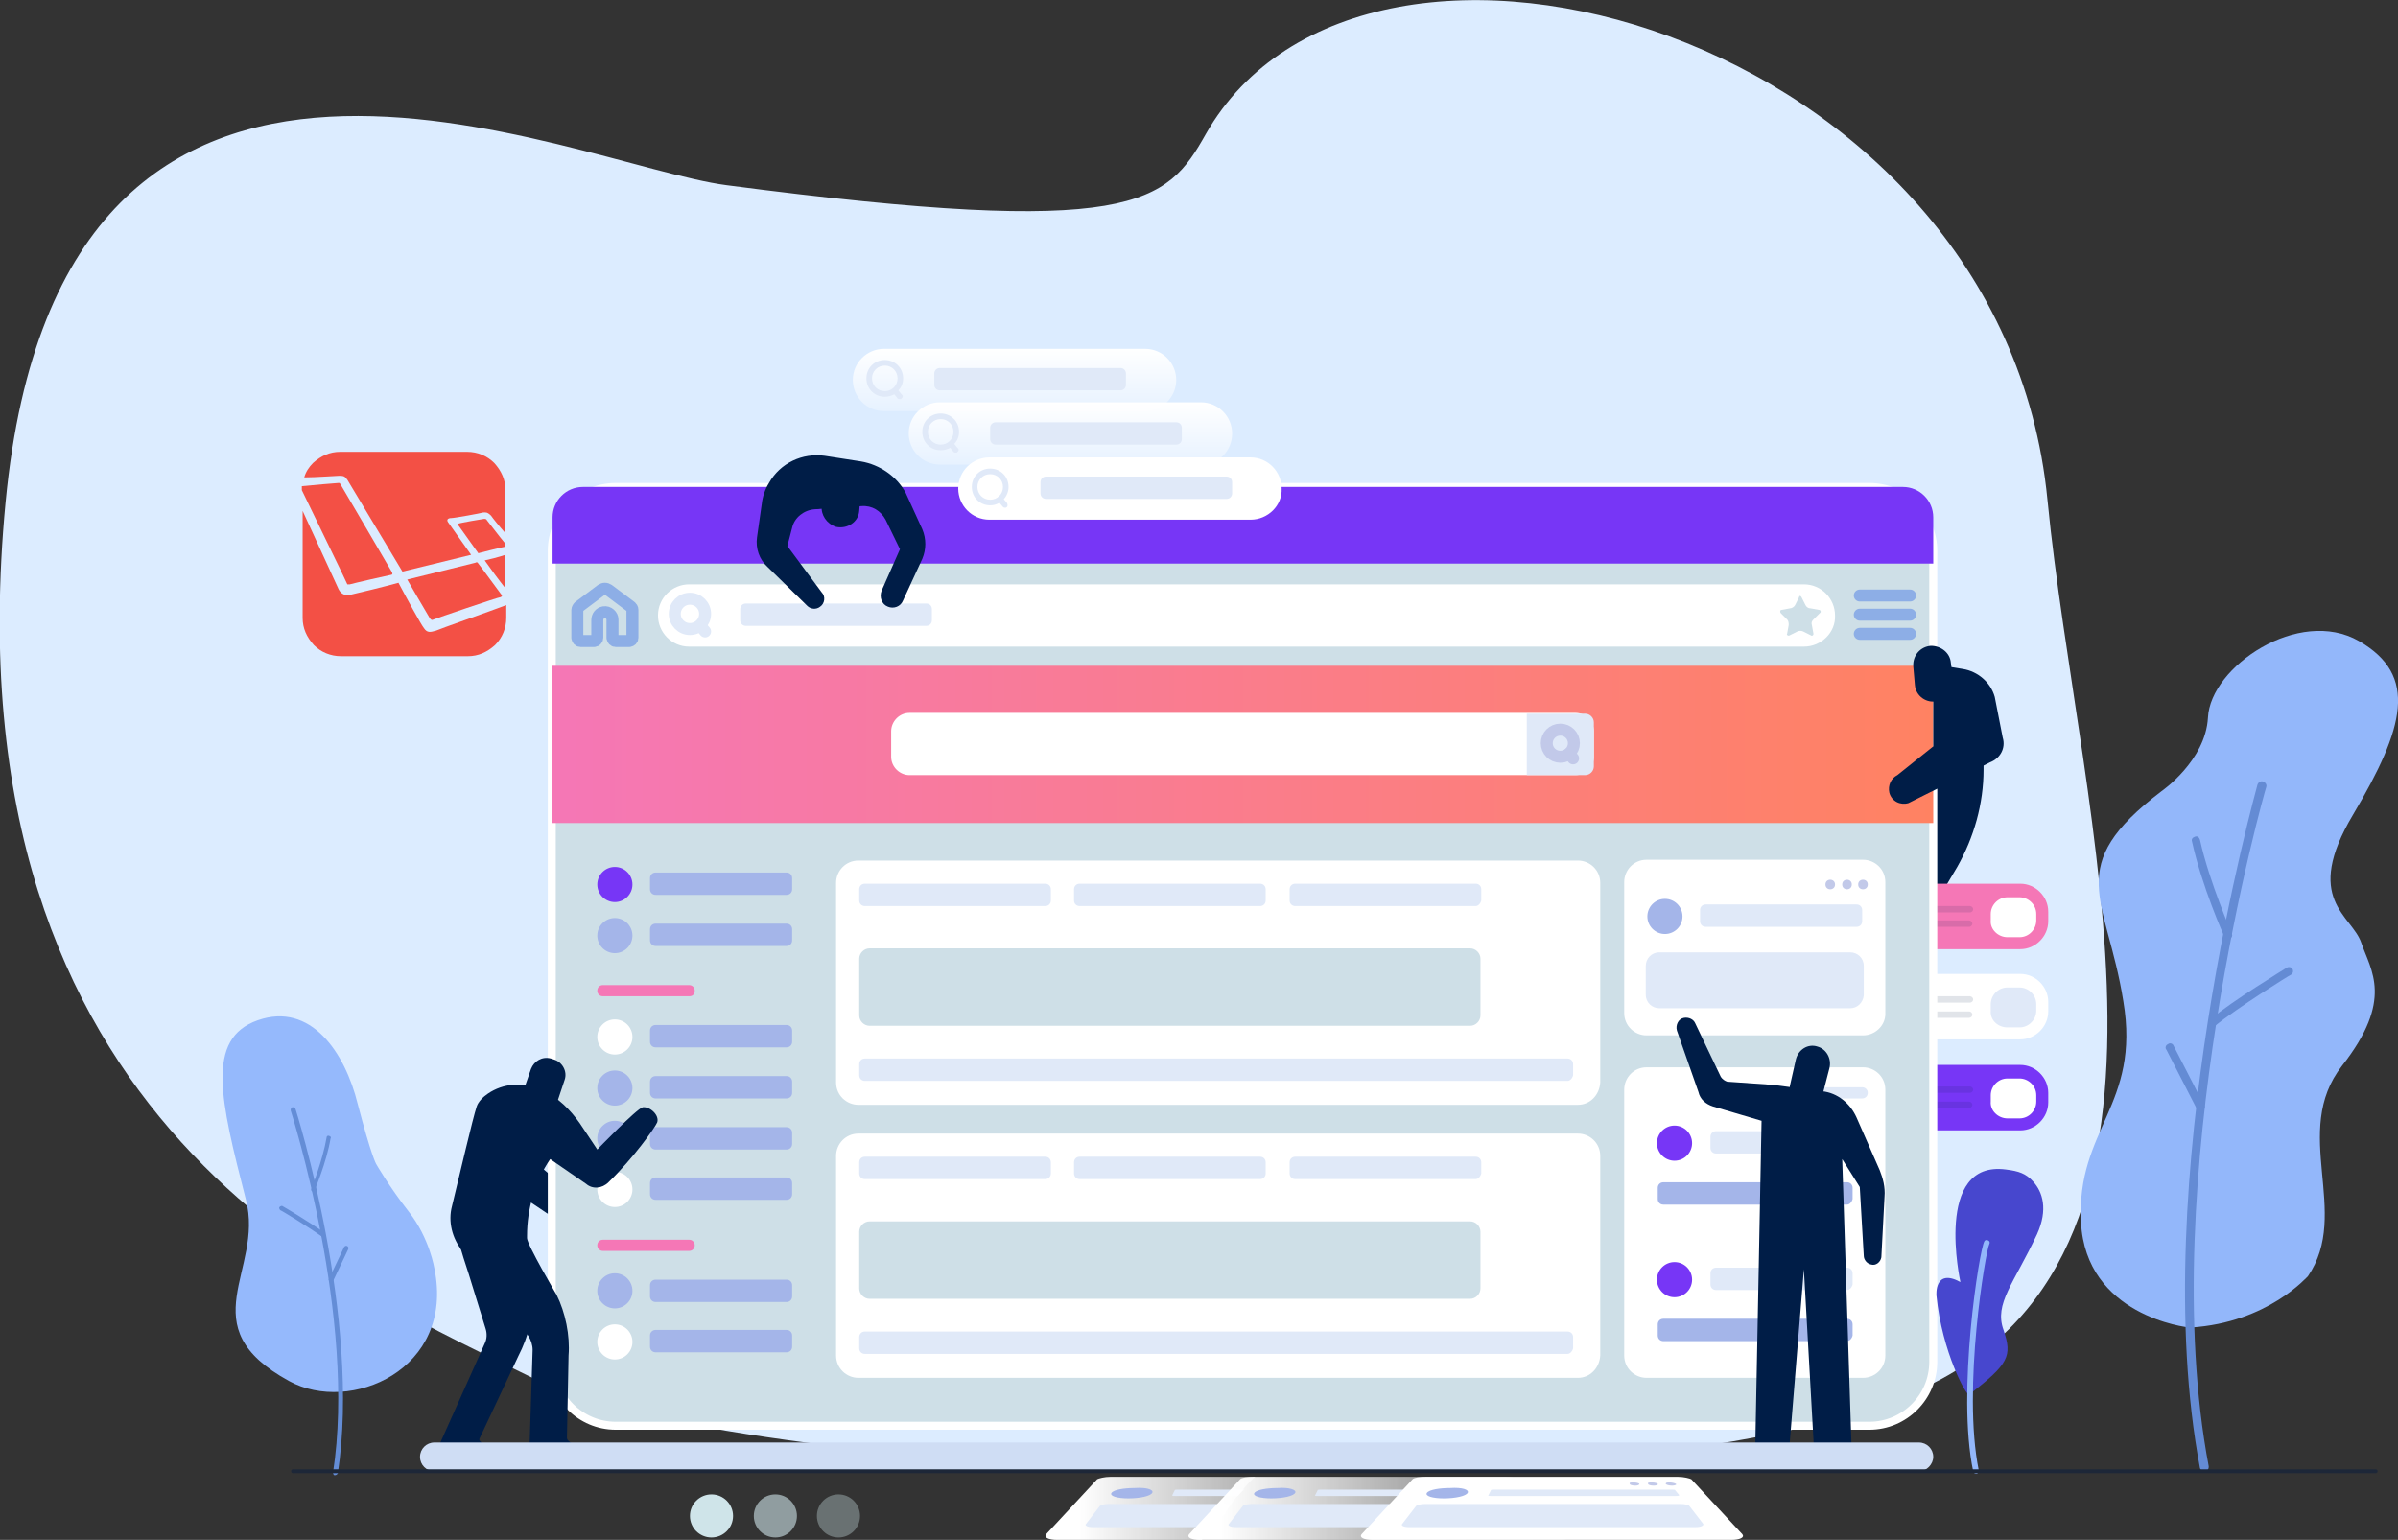 <?xml version="1.0" encoding="utf-8"?>
<!-- Generator: Adobe Illustrator 19.1.0, SVG Export Plug-In . SVG Version: 6.00 Build 0)  -->
<svg version="1.1" id="Layer_1" xmlns="http://www.w3.org/2000/svg" xmlns:xlink="http://www.w3.org/1999/xlink" x="0px" y="0px"
	 viewBox="0 0 300.3 192.9" style="enable-background:new 0 0 300.3 192.9;" xml:space="preserve">
<rect x="0" y="0" width="300.3" height="192.9" fill="#333333" stroke="none"/>
<style type="text/css">
	.st0{fill:#DCECFF;}
	.st1{fill:#001D47;}
	.st2{fill:#F577B6;}
	.st3{fill:#FFFFFF;}
	.st4{opacity:0.12;fill:#001D47;}
	.st5{fill:#E0E9F8;}
	.st6{fill:#7736F6;}
	.st7{fill:#CEDFE7;stroke:#FFFFFF;stroke-miterlimit:10;}
	.st8{fill:#C2C9E9;}
	.st9{fill:#A4B5E9;}
	.st10{fill:url(#SVGID_1_);}
	.st11{fill:none;stroke:#8DAEE6;stroke-width:1.5;stroke-linecap:round;stroke-linejoin:round;stroke-miterlimit:10;}
	.st12{fill:none;stroke:#E0E9F8;stroke-width:1.5;stroke-linecap:round;stroke-linejoin:round;stroke-miterlimit:10;}
	.st13{fill:none;stroke:#C2C9E9;stroke-width:1.5;stroke-linecap:round;stroke-linejoin:round;stroke-miterlimit:10;}
	.st14{fill:#CEDFE7;}
	.st15{fill:#CFDDF4;}
	.st16{fill:url(#SVGID_2_);}
	.st17{fill:url(#SVGID_3_);}
	.st18{fill:url(#SVGID_4_);}
	.st19{fill:url(#SVGID_5_);}
	.st20{fill:#CFE4E9;}
	.st21{opacity:0.6;fill:#CFE4E9;}
	.st22{opacity:0.35;fill:#CFE4E9;}
	.st23{fill:#F35045;}
	.st24{fill:#95B9FC;}
	.st25{fill:#648DD6;}
	.st26{fill:#93B7FA;}
	.st27{fill:#648BD4;}
	.st28{fill:#4747CE;}
	.st29{fill:none;stroke:#1D2738;stroke-width:0.492;stroke-linecap:round;stroke-linejoin:round;stroke-miterlimit:10;}
</style>
<g>
	<g>
		<path class="st0" d="M67.5,173C44.6,161.6-6.8,141.3,0.7,62.9c7-73.3,71-42.2,90.3-39.7c51.1,6.7,55.1,2.3,60-6.4
			C171-18.4,250.7,4.1,256.4,62.6c3.9,40.2,21.7,95.2-16.7,111.8S90.4,184.5,67.5,173z"/>
	</g>
	<g>
		<g>
			<path class="st1" d="M248.4,94.8v1.6c0,4.3-1.2,8.5-3.3,12.2l-4.1,6.9l-0.8-17.6L248.4,94.8z"/>
			<g>
				<g>
					<path class="st2" d="M236.2,118.9H253c1.9,0,3.5-1.6,3.5-3.5v-1.2c0-1.9-1.6-3.5-3.5-3.5h-16.8c-1.9,0-3.5,1.6-3.5,3.5v1.2
						C232.7,117.3,234.3,118.9,236.2,118.9z"/>
					<path class="st3" d="M251.4,117.4h1.5c1.2,0,2.1-1,2.1-2.1v-0.8c0-1.2-1-2.1-2.1-2.1h-1.5c-1.2,0-2.1,1-2.1,2.1v0.8
						C249.2,116.4,250.2,117.4,251.4,117.4z"/>
					<g>
						<path class="st4" d="M236.1,113.5h10.6c0.2,0,0.4,0.2,0.4,0.4s-0.2,0.4-0.4,0.4h-10.6c-0.2,0-0.4-0.2-0.4-0.4
							S235.8,113.5,236.1,113.5z"/>
						<path class="st4" d="M241.5,115.3h5.1c0.2,0,0.4,0.2,0.4,0.4c0,0.2-0.2,0.4-0.4,0.4h-5.1c-0.2,0-0.4-0.2-0.4-0.4
							C241.1,115.5,241.3,115.3,241.5,115.3z"/>
					</g>
				</g>
				<g>
					<path class="st3" d="M236.2,130.2H253c1.9,0,3.5-1.6,3.5-3.5v-1.2c0-1.9-1.6-3.5-3.5-3.5h-16.8c-1.9,0-3.5,1.6-3.5,3.5v1.2
						C232.7,128.7,234.3,130.2,236.2,130.2z"/>
					<path class="st5" d="M251.4,128.7h1.5c1.2,0,2.1-1,2.1-2.1v-0.8c0-1.2-1-2.1-2.1-2.1h-1.5c-1.2,0-2.1,1-2.1,2.1v0.8
						C249.2,127.8,250.2,128.7,251.4,128.7z"/>
					<g>
						<path class="st4" d="M236.1,124.8h10.6c0.2,0,0.4,0.2,0.4,0.4s-0.2,0.4-0.4,0.4h-10.6c-0.2,0-0.4-0.2-0.4-0.4
							S235.8,124.8,236.1,124.8z"/>
						<path class="st4" d="M241.5,126.7h5.1c0.2,0,0.4,0.2,0.4,0.4c0,0.2-0.2,0.4-0.4,0.4h-5.1c-0.2,0-0.4-0.2-0.4-0.4
							C241.1,126.9,241.3,126.7,241.5,126.7z"/>
					</g>
				</g>
				<g>
					<path class="st6" d="M236.2,141.6H253c1.9,0,3.5-1.6,3.5-3.5v-1.2c0-1.9-1.6-3.5-3.5-3.5h-16.8c-1.9,0-3.5,1.6-3.5,3.5v1.2
						C232.7,140,234.3,141.6,236.2,141.6z"/>
					<path class="st3" d="M251.4,140.1h1.5c1.2,0,2.1-1,2.1-2.1v-0.8c0-1.2-1-2.1-2.1-2.1h-1.5c-1.2,0-2.1,1-2.1,2.1v0.8
						C249.2,139.1,250.2,140.1,251.4,140.1z"/>
					<g>
						<path class="st4" d="M236.1,136.1h10.6c0.2,0,0.4,0.2,0.4,0.4c0,0.2-0.2,0.4-0.4,0.4h-10.6c-0.2,0-0.4-0.2-0.4-0.4
							C235.6,136.3,235.8,136.1,236.1,136.1z"/>
						<path class="st4" d="M241.5,138h5.1c0.2,0,0.4,0.2,0.4,0.4c0,0.2-0.2,0.4-0.4,0.4h-5.1c-0.2,0-0.4-0.2-0.4-0.4
							C241.1,138.2,241.3,138,241.5,138z"/>
					</g>
				</g>
			</g>
			<path class="st1" d="M66.7,145.3l7.7,6.6c0.6,0.5,0.8,1.4,0.4,2.1v0c-0.5,0.9-1.6,1.2-2.4,0.6l-7.6-5.1L66.7,145.3z"/>
			<path class="st7" d="M234.1,178.6h-157c-4.4,0-8-3.6-8-8V69c0-4.4,3.6-8,8-8h157c4.4,0,8,3.6,8,8v101.6
				C242.1,175,238.5,178.6,234.1,178.6z"/>
			<g>
				<path class="st3" d="M233.3,129.7h-27.1c-1.5,0-2.8-1.2-2.8-2.8v-16.4c0-1.5,1.2-2.8,2.8-2.8h27.1c1.5,0,2.8,1.2,2.8,2.8V127
					C236.1,128.5,234.8,129.7,233.3,129.7z"/>
				<path class="st5" d="M231.7,126.3h-23.9c-0.9,0-1.7-0.7-1.7-1.7V121c0-0.9,0.7-1.7,1.7-1.7h23.9c0.9,0,1.7,0.7,1.7,1.7v3.7
					C233.3,125.6,232.6,126.3,231.7,126.3z"/>
				<g>
					<g>
						<g>
							<circle class="st8" cx="229.2" cy="110.8" r="0.6"/>
						</g>
						<g>
							<circle class="st8" cx="231.3" cy="110.8" r="0.6"/>
						</g>
						<g>
							<circle class="st8" cx="233.3" cy="110.8" r="0.6"/>
						</g>
					</g>
				</g>
				<g>
					<circle class="st9" cx="208.5" cy="114.8" r="2.2"/>
					<path class="st5" d="M232.5,116.1h-18.9c-0.4,0-0.7-0.3-0.7-0.7v-1.4c0-0.4,0.3-0.7,0.7-0.7h18.9c0.4,0,0.7,0.3,0.7,0.7v1.4
						C233.2,115.8,232.9,116.1,232.5,116.1z"/>
				</g>
			</g>
			<path class="st6" d="M242.1,70.6v-5.8c0-2.1-1.7-3.8-3.8-3.8H73c-2.1,0-3.8,1.7-3.8,3.8v5.8H242.1z"/>
			<linearGradient id="SVGID_1_" gradientUnits="userSpaceOnUse" x1="69.136" y1="93.215" x2="242.126" y2="93.215">
				<stop  offset="0" style="stop-color:#F577B6"/>
				<stop  offset="1" style="stop-color:#FF8262"/>
			</linearGradient>
			<rect x="69.1" y="83.4" class="st10" width="173" height="19.7"/>
			<path class="st3" d="M225.9,81H86.3c-2.2,0-3.9-1.8-3.9-3.9v0c0-2.2,1.8-3.9,3.9-3.9h139.6c2.2,0,3.9,1.8,3.9,3.9v0
				C229.9,79.2,228.1,81,225.9,81z"/>
			<g>
				<line class="st11" x1="239.2" y1="74.6" x2="232.9" y2="74.6"/>
				<line class="st11" x1="239.2" y1="77" x2="232.9" y2="77"/>
				<line class="st11" x1="239.2" y1="79.4" x2="232.9" y2="79.4"/>
			</g>
			<path class="st11" d="M75.3,73.9L72.5,76c-0.1,0.1-0.2,0.3-0.2,0.4v3.5c0,0.2,0.2,0.4,0.4,0.4h1.7c0.2,0,0.4-0.2,0.4-0.4v-2.2
				c0-0.5,0.3-0.9,0.8-1c0.6-0.1,1.1,0.4,1.1,0.9v2.3c0,0.2,0.2,0.4,0.4,0.4h1.7c0.2,0,0.4-0.2,0.4-0.4v-3.5c0-0.2-0.1-0.3-0.2-0.4
				l-2.8-2.1C75.9,73.7,75.6,73.7,75.3,73.9z"/>
			<g>
				<g>
					<circle class="st12" cx="86.4" cy="76.9" r="1.9"/>
					<line class="st12" x1="88.3" y1="79.1" x2="87.7" y2="78.4"/>
				</g>
			</g>
			<g>
				<path class="st3" d="M197.3,97.1h-83.4c-1.2,0-2.3-1-2.3-2.3v-3.2c0-1.2,1-2.3,2.3-2.3h83.4c1.2,0,2.3,1,2.3,2.3v3.2
					C199.6,96.1,198.6,97.1,197.3,97.1z"/>
				<path class="st5" d="M198.5,89.4h-7.3v7.7h7.3c0.6,0,1.1-0.5,1.1-1.1v-5.5C199.6,89.9,199.1,89.4,198.5,89.4z"/>
				<g>
					<g>
						<circle class="st13" cx="195.4" cy="93.1" r="1.7"/>
						<line class="st13" x1="197" y1="95" x2="196.5" y2="94.4"/>
					</g>
				</g>
			</g>
			<circle class="st6" cx="77" cy="110.8" r="2.2"/>
			<path class="st3" d="M233.3,172.6h-27.1c-1.5,0-2.8-1.2-2.8-2.8v-33.3c0-1.5,1.2-2.8,2.8-2.8h27.1c1.5,0,2.8,1.2,2.8,2.8v33.3
				C236.1,171.4,234.8,172.6,233.3,172.6z"/>
			<path class="st9" d="M98.5,112.1H82.1c-0.4,0-0.7-0.3-0.7-0.7v-1.4c0-0.4,0.3-0.7,0.7-0.7h16.4c0.4,0,0.7,0.3,0.7,0.7v1.4
				C99.2,111.8,98.9,112.1,98.5,112.1z"/>
			<path class="st5" d="M116,78.4H93.4c-0.4,0-0.7-0.3-0.7-0.7v-1.4c0-0.4,0.3-0.7,0.7-0.7H116c0.4,0,0.7,0.3,0.7,0.7v1.4
				C116.7,78.1,116.4,78.4,116,78.4z"/>
			<circle class="st9" cx="77" cy="117.2" r="2.2"/>
			<path class="st9" d="M98.5,118.5H82.1c-0.4,0-0.7-0.3-0.7-0.7v-1.4c0-0.4,0.3-0.7,0.7-0.7h16.4c0.4,0,0.7,0.3,0.7,0.7v1.4
				C99.2,118.2,98.9,118.5,98.5,118.5z"/>
			<path class="st2" d="M86.3,124.8H75.5c-0.4,0-0.7-0.3-0.7-0.7v0c0-0.4,0.3-0.7,0.7-0.7h10.8c0.4,0,0.7,0.3,0.7,0.7v0
				C87,124.6,86.7,124.8,86.3,124.8z"/>
			<circle class="st3" cx="77" cy="129.9" r="2.2"/>
			<path class="st9" d="M98.5,131.2H82.1c-0.4,0-0.7-0.3-0.7-0.7v-1.4c0-0.4,0.3-0.7,0.7-0.7h16.4c0.4,0,0.7,0.3,0.7,0.7v1.4
				C99.2,130.9,98.9,131.2,98.5,131.2z"/>
			<circle class="st9" cx="77" cy="136.3" r="2.2"/>
			<path class="st9" d="M98.5,137.6H82.1c-0.4,0-0.7-0.3-0.7-0.7v-1.4c0-0.4,0.3-0.7,0.7-0.7h16.4c0.4,0,0.7,0.3,0.7,0.7v1.4
				C99.2,137.3,98.9,137.6,98.5,137.6z"/>
			<circle class="st9" cx="77" cy="142.6" r="2.2"/>
			<path class="st9" d="M98.5,144H82.1c-0.4,0-0.7-0.3-0.7-0.7v-1.4c0-0.4,0.3-0.7,0.7-0.7h16.4c0.4,0,0.7,0.3,0.7,0.7v1.4
				C99.2,143.7,98.9,144,98.5,144z"/>
			<circle class="st3" cx="77" cy="149" r="2.2"/>
			<path class="st9" d="M98.5,150.3H82.1c-0.4,0-0.7-0.3-0.7-0.7v-1.4c0-0.4,0.3-0.7,0.7-0.7h16.4c0.4,0,0.7,0.3,0.7,0.7v1.4
				C99.2,150,98.9,150.3,98.5,150.3z"/>
			<path class="st2" d="M86.3,156.7H75.5c-0.4,0-0.7-0.3-0.7-0.7v0c0-0.4,0.3-0.7,0.7-0.7h10.8c0.4,0,0.7,0.3,0.7,0.7v0
				C87,156.4,86.7,156.7,86.3,156.7z"/>
			<circle class="st9" cx="77" cy="161.7" r="2.2"/>
			<path class="st9" d="M98.5,163.1H82.1c-0.4,0-0.7-0.3-0.7-0.7V161c0-0.4,0.3-0.7,0.7-0.7h16.4c0.4,0,0.7,0.3,0.7,0.7v1.4
				C99.2,162.8,98.9,163.1,98.5,163.1z"/>
			<circle class="st3" cx="77" cy="168.1" r="2.2"/>
			<path class="st9" d="M98.5,169.4H82.1c-0.4,0-0.7-0.3-0.7-0.7v-1.4c0-0.4,0.3-0.7,0.7-0.7h16.4c0.4,0,0.7,0.3,0.7,0.7v1.4
				C99.2,169.1,98.9,169.4,98.5,169.4z"/>
			<g>
				<path class="st3" d="M197.6,138.4h-90.1c-1.5,0-2.8-1.2-2.8-2.8v-25c0-1.5,1.2-2.8,2.8-2.8h90.1c1.5,0,2.8,1.2,2.8,2.8v25
					C200.3,137.2,199.1,138.4,197.6,138.4z"/>
				<path class="st5" d="M130.9,113.5h-22.6c-0.4,0-0.7-0.3-0.7-0.7v-1.4c0-0.4,0.3-0.7,0.7-0.7h22.6c0.4,0,0.7,0.3,0.7,0.7v1.4
					C131.6,113.2,131.3,113.5,130.9,113.5z"/>
				<path class="st5" d="M196.3,135.4h-88c-0.4,0-0.7-0.3-0.7-0.7v-1.4c0-0.4,0.3-0.7,0.7-0.7h88c0.4,0,0.7,0.3,0.7,0.7v1.4
					C196.9,135.1,196.6,135.4,196.3,135.4z"/>
				<path class="st5" d="M157.8,113.5h-22.6c-0.4,0-0.7-0.3-0.7-0.7v-1.4c0-0.4,0.3-0.7,0.7-0.7h22.6c0.4,0,0.7,0.3,0.7,0.7v1.4
					C158.5,113.2,158.2,113.5,157.8,113.5z"/>
				<path class="st5" d="M184.8,113.5h-22.6c-0.4,0-0.7-0.3-0.7-0.7v-1.4c0-0.4,0.3-0.7,0.7-0.7h22.6c0.4,0,0.7,0.3,0.7,0.7v1.4
					C185.4,113.2,185.1,113.5,184.8,113.5z"/>
				<path class="st14" d="M184.1,128.5h-75.2c-0.7,0-1.3-0.6-1.3-1.3v-7.1c0-0.7,0.6-1.3,1.3-1.3h75.2c0.7,0,1.3,0.6,1.3,1.3v7.1
					C185.4,127.9,184.8,128.5,184.1,128.5z"/>
			</g>
			<g>
				<path class="st3" d="M197.6,172.6h-90.1c-1.5,0-2.8-1.2-2.8-2.8v-25c0-1.5,1.2-2.8,2.8-2.8h90.1c1.5,0,2.8,1.2,2.8,2.8v25
					C200.3,171.4,199.1,172.6,197.6,172.6z"/>
				<path class="st5" d="M130.9,147.7h-22.6c-0.4,0-0.7-0.3-0.7-0.7v-1.4c0-0.4,0.3-0.7,0.7-0.7h22.6c0.4,0,0.7,0.3,0.7,0.7v1.4
					C131.6,147.4,131.3,147.7,130.9,147.7z"/>
				<path class="st5" d="M196.3,169.6h-88c-0.4,0-0.7-0.3-0.7-0.7v-1.4c0-0.4,0.3-0.7,0.7-0.7h88c0.4,0,0.7,0.3,0.7,0.7v1.4
					C196.9,169.3,196.6,169.6,196.3,169.6z"/>
				<path class="st5" d="M157.8,147.7h-22.6c-0.4,0-0.7-0.3-0.7-0.7v-1.4c0-0.4,0.3-0.7,0.7-0.7h22.6c0.4,0,0.7,0.3,0.7,0.7v1.4
					C158.5,147.4,158.2,147.7,157.8,147.7z"/>
				<path class="st5" d="M184.8,147.7h-22.6c-0.4,0-0.7-0.3-0.7-0.7v-1.4c0-0.4,0.3-0.7,0.7-0.7h22.6c0.4,0,0.7,0.3,0.7,0.7v1.4
					C185.4,147.4,185.1,147.7,184.8,147.7z"/>
				<path class="st14" d="M184.1,162.7h-75.2c-0.7,0-1.3-0.6-1.3-1.3v-7.1c0-0.7,0.6-1.3,1.3-1.3h75.2c0.7,0,1.3,0.6,1.3,1.3v7.1
					C185.4,162.1,184.8,162.7,184.1,162.7z"/>
			</g>
			<path class="st5" d="M226.3,137.6h6.9c0.4,0,0.7-0.3,0.7-0.7l0,0c0-0.4-0.3-0.7-0.7-0.7h-6.9c-0.4,0-0.7,0.3-0.7,0.7l0,0
				C225.7,137.3,226,137.6,226.3,137.6z"/>
			<g>
				<circle class="st6" cx="209.7" cy="143.2" r="2.2"/>
				<path class="st5" d="M231.3,144.5h-16.4c-0.4,0-0.7-0.3-0.7-0.7v-1.4c0-0.4,0.3-0.7,0.7-0.7h16.4c0.4,0,0.7,0.3,0.7,0.7v1.4
					C231.9,144.2,231.6,144.5,231.3,144.5z"/>
				<path class="st9" d="M231.3,150.9h-23c-0.4,0-0.7-0.3-0.7-0.7v-1.4c0-0.4,0.3-0.7,0.7-0.7h23c0.4,0,0.7,0.3,0.7,0.7v1.4
					C231.9,150.6,231.6,150.9,231.3,150.9z"/>
			</g>
			<g>
				<circle class="st6" cx="209.7" cy="160.3" r="2.2"/>
				<path class="st5" d="M231.3,161.6h-16.4c-0.4,0-0.7-0.3-0.7-0.7v-1.4c0-0.4,0.3-0.7,0.7-0.7h16.4c0.4,0,0.7,0.3,0.7,0.7v1.4
					C231.9,161.3,231.6,161.6,231.3,161.6z"/>
				<path class="st9" d="M231.3,168h-23c-0.4,0-0.7-0.3-0.7-0.7v-1.4c0-0.4,0.3-0.7,0.7-0.7h23c0.4,0,0.7,0.3,0.7,0.7v1.4
					C231.9,167.7,231.6,168,231.3,168z"/>
			</g>
			<path class="st14" d="M225.6,74.8l0.5,1c0.1,0.2,0.3,0.4,0.6,0.4l1.1,0.2c0.2,0,0.3,0.3,0.1,0.4l-0.8,0.8
				c-0.2,0.2-0.3,0.4-0.2,0.7l0.2,1.1c0,0.2-0.2,0.3-0.3,0.2l-1-0.5c-0.2-0.1-0.5-0.1-0.7,0l-1,0.5c-0.2,0.1-0.4-0.1-0.3-0.2
				l0.2-1.1c0-0.2,0-0.5-0.2-0.7l-0.8-0.8c-0.1-0.1-0.1-0.4,0.1-0.4l1.1-0.2c0.2,0,0.5-0.2,0.6-0.4l0.5-1
				C225.3,74.6,225.5,74.6,225.6,74.8z"/>
			<g>
				<path class="st1" d="M222,135.9l6.2,0.8c1.9,0.2,3.5,1.5,4.3,3.3l2.9,6.6c0.4,1,0.7,2.1,0.6,3.3l-0.4,7.6
					c-0.1,0.6-0.7,1.1-1.3,0.9l0,0c-0.5-0.1-0.9-0.6-0.9-1.1l-0.5-8.6l-2.2-3.5l1.2,37c0,0.6-0.5,1.1-1.1,1.1h-4.2
					c-0.2,0-0.3-0.2-0.2-0.4l0.8-0.8l-1.3-23.1l-1.9,23.3c0,0.5-0.5,1-1.1,1h-3.9c-0.3,0-0.4-0.3-0.2-0.5l1-0.9l0.8-41.5l-6.1-1.8
					c-0.9-0.3-1.6-0.9-1.8-1.8l-2.7-7.7c-0.2-0.7,0.2-1.5,0.9-1.6l0,0c0.6-0.1,1.2,0.2,1.4,0.7l3.2,6.7c0.2,0.3,0.5,0.5,0.8,0.6
					L222,135.9z"/>
				<path class="st1" d="M224.2,135.8l0.7-3.1c0.3-1.2,1.5-2,2.7-1.6l0,0c1.1,0.3,1.8,1.5,1.5,2.7l-0.8,3.1
					c-0.3,1.2-1.5,1.8-2.7,1.5v0C224.6,137.9,223.9,136.8,224.2,135.8z"/>
			</g>
			<g>
				<path class="st1" d="M60.1,180.5c-0.1-0.1-0.1-0.2,0-0.4l4.8-10.2c1.3-2.5,2-5.4,1.9-7.6l-0.2-4.2c0-0.7-9.2-2.9-9.2-2.9
					c0,0.5,1.3,4.4,1.3,4.4l2.1,6.8c0.2,0.6,0.2,1.3-0.1,1.9l-6,13.4c-0.2,0.6,0,1.1,0.7,1.1h5.1c0.5,0,1-0.7,0.8-1L60.1,180.5z"/>
				<path class="st1" d="M65.7,136.2l0.8-2.3c0.4-1,1.4-1.6,2.5-1.3l0.3,0.1c1.1,0.3,1.8,1.5,1.4,2.6l-0.8,2.4
					c-0.4,1.2-1.8,1.8-2.9,1.2l-0.3-0.1C65.8,138.3,65.3,137.2,65.7,136.2z"/>
				<path class="st1" d="M57.9,156.7c-1.3-1.6-1.8-3.7-1.3-5.6c1-4.1,2.6-11,3.1-12.5c0.2-0.6,0.8-1.2,1.4-1.6
					c1.9-1.3,4.4-1.5,6.6-0.5c0.1,0,0.2,0.1,0.3,0.1c1.9,0.9,3.4,2.4,4.6,4.1l2.2,3.3c0,0,4.9-5.1,5.7-5.3c0.9-0.1,2.1,1,1.8,1.9
					c-0.3,0.7-3,4.5-6.1,7.5c-0.8,0.8-2,0.9-2.8,0.2l-4.5-3.1l0,0c-1.9,2.8-2.9,6.2-2.9,9.6c0,0.2,0,0.3,0,0.3
					c0,0.8,3.7,7.1,3.7,7.1c1.1,2.2,1.7,5.1,1.5,7.6L71,180.1c0,0.2,0.1,0.3,0.2,0.4l1.6,1.3c0.4,0.3,0.2,1-0.3,1h-5.1
					c-0.6,0-1.1-0.5-1.1-1.1l0.4-12.6c0-0.6-0.2-1.2-0.5-1.7l-5.8-7.8L57.9,156.7z"/>
			</g>
			<path class="st1" d="M242.1,83.2l3.7,0.6c1.9,0.3,3.5,1.7,4,3.5l1,5.1c0.4,1.3-0.3,2.6-1.6,3.1l-10.2,5.1c-1,0.3-2.1-0.2-2.4-1.3
				l0,0c-0.2-0.9,0.2-1.8,1-2.2l4.5-3.6L242.1,83.2z"/>
			<path class="st1" d="M244.6,85.3l-0.3-2.3c-0.1-1.2-1.2-2.1-2.5-2.1l0,0c-1.3,0.1-2.3,1.2-2.2,2.6l0.2,2.3c0.1,1.4,1.5,2.4,2.9,2
				l0,0C244,87.5,244.7,86.5,244.6,85.3z"/>
			<path class="st1" d="M107.8,57.8l-4.5-0.7c-2.8-0.4-5.6,0.9-7,3.4l0,0c-0.5,0.8-0.8,1.7-0.9,2.6l-0.6,4.2
				c-0.2,1.4,0.3,2.8,1.3,3.7l5,4.9c0.4,0.4,1.1,0.5,1.6,0.1l0,0c0.6-0.4,0.7-1.3,0.2-1.8l-4.3-5.8l0.6-2.3c0.3-1.3,1.5-2.2,2.8-2.3
				l5.9-0.4c1.3-0.1,2.4,0.6,3,1.7l1.8,3.7l-2.3,5.2c-0.3,0.8,0,1.7,0.8,2l0,0c0.7,0.3,1.6,0,1.9-0.8l2.4-5.2c0.5-1.2,0.5-2.5,0-3.7
				l-2.1-4.6C112.3,59.7,110.2,58.2,107.8,57.8z"/>
			<path class="st1" d="M102.9,63.4l0.3-2.2c0.1-1.2,1.2-2.1,2.4-2h0c1.3,0.1,2.3,1.2,2.2,2.5l-0.2,2.3c-0.1,1.4-1.5,2.3-2.9,2l0,0
				C103.5,65.6,102.8,64.5,102.9,63.4z"/>
			<path class="st15" d="M240.3,184.3H54.4c-1,0-1.8-0.8-1.8-1.8l0,0c0-1,0.8-1.8,1.8-1.8h185.9c1,0,1.8,0.8,1.8,1.8l0,0
				C242.1,183.4,241.3,184.3,240.3,184.3z"/>
			<g>
				<g>
					<g>
						<linearGradient id="SVGID_2_" gradientUnits="userSpaceOnUse" x1="174.752" y1="188.992" x2="135.095" y2="188.992">
							<stop  offset="0" style="stop-color:#FFFFFF;stop-opacity:0.3"/>
							<stop  offset="1" style="stop-color:#FFFFFF"/>
						</linearGradient>
						<path class="st16" d="M152.2,190.9c0.3-0.4,0.7-0.7,1-1.1c0.1-0.1,0.1-0.1,0.2-0.2c0.6-1.2,1.7-2.3,2.5-3.3
							c0.4-0.5,0.8-0.9,1.3-1.3h-18.1c-0.8,0-1.5,0.2-1.7,0.3l-6.4,6.9c-0.3,0.4,0.3,0.7,1.4,0.7h18.1
							C151,192.2,151.6,191.6,152.2,190.9z"/>
					</g>
					<g>
						<path class="st5" d="M152.2,190.9c0.3-0.4,0.7-0.7,1-1.1c0.1-0.1,0.1-0.1,0.2-0.2c0.2-0.4,0.5-0.8,0.8-1.2h-15.3
							c-0.6,0-1.1,0.1-1.2,0.3l-1.7,2.2c-0.2,0.2,0.2,0.4,0.8,0.4h15C152,191.2,152.1,191,152.2,190.9z"/>
						<g>
							<path class="st9" d="M144.3,187c-0.2,0.4-1.5,0.7-3,0.7c-1.4,0-2.4-0.3-2.1-0.7c0.3-0.4,1.6-0.6,2.9-0.6
								C143.6,186.3,144.5,186.6,144.3,187z"/>
							<path class="st5" d="M155.8,186.6h-8.3c-0.2,0-0.4,0-0.4,0.1l-0.3,0.6c0,0.1,0.1,0.1,0.3,0.1h7.9
								C155.3,187.1,155.5,186.8,155.8,186.6z"/>
						</g>
					</g>
				</g>
				<g>
					<g>
						<linearGradient id="SVGID_3_" gradientUnits="userSpaceOnUse" x1="192.621" y1="188.992" x2="152.964" y2="188.992">
							<stop  offset="0" style="stop-color:#FFFFFF;stop-opacity:0.3"/>
							<stop  offset="1" style="stop-color:#FFFFFF"/>
						</linearGradient>
						<path class="st17" d="M195.2,192.9h-44.9c-1.1,0-1.7-0.3-1.4-0.7l6.4-6.9c0.2-0.2,0.9-0.3,1.7-0.3h31.5c0.8,0,1.5,0.2,1.7,0.3
							l6.4,6.9C196.9,192.6,196.3,192.9,195.2,192.9z"/>
					</g>
					<g>
						<path class="st5" d="M190.7,191.3h-36c-0.6,0-1-0.2-0.8-0.4l1.7-2.2c0.1-0.2,0.7-0.3,1.2-0.3h31.9c0.6,0,1.1,0.1,1.2,0.3
							l1.7,2.2C191.7,191.1,191.3,191.3,190.7,191.3z"/>
						<g>
							<g>
								<g>
									<path class="st8" d="M182.9,185.7c0.3,0,0.7,0.1,0.7,0.2c0,0.1-0.2,0.2-0.5,0.2c-0.4,0-0.7-0.1-0.7-0.2
										C182.3,185.7,182.6,185.7,182.9,185.7z"/>
								</g>
								<g>
									<path class="st8" d="M185.2,185.7c0.3,0,0.7,0.1,0.7,0.2c0.1,0.1-0.2,0.2-0.5,0.2c-0.4,0-0.7-0.1-0.7-0.2
										C184.6,185.7,184.9,185.7,185.2,185.7z"/>
								</g>
								<g>
									<path class="st8" d="M187.5,185.7c0.3,0,0.7,0.1,0.8,0.2c0.1,0.1-0.2,0.2-0.5,0.2c-0.4,0-0.7-0.1-0.8-0.2
										C186.9,185.7,187.1,185.7,187.5,185.7z"/>
								</g>
							</g>
						</g>
						<g>
							<path class="st9" d="M162.2,187c-0.2,0.4-1.5,0.7-3,0.7c-1.4,0-2.4-0.3-2.1-0.7c0.3-0.4,1.6-0.6,2.9-0.6
								C161.4,186.3,162.4,186.6,162.2,187z"/>
							<path class="st5" d="M188.2,187.4H165c-0.2,0-0.4,0-0.3-0.1l0.3-0.6c0-0.1,0.2-0.1,0.4-0.1h22.3c0.2,0,0.4,0,0.4,0.1l0.5,0.6
								C188.6,187.4,188.4,187.4,188.2,187.4z"/>
						</g>
					</g>
				</g>
				<g>
					<g>
						<path class="st3" d="M216.8,192.9h-44.9c-1.1,0-1.7-0.3-1.4-0.7l6.4-6.9c0.2-0.2,0.9-0.3,1.7-0.3h31.5c0.8,0,1.5,0.2,1.7,0.3
							l6.4,6.9C218.5,192.6,217.9,192.9,216.8,192.9z"/>
					</g>
					<g>
						<path class="st5" d="M212.4,191.3h-36c-0.6,0-1-0.2-0.8-0.4l1.7-2.2c0.1-0.2,0.7-0.3,1.2-0.3h31.9c0.6,0,1.1,0.1,1.2,0.3
							l1.7,2.2C213.4,191.1,213,191.3,212.4,191.3z"/>
						<g>
							<g>
								<g>
									<path class="st8" d="M204.6,185.7c0.3,0,0.7,0.1,0.7,0.2c0,0.1-0.2,0.2-0.5,0.2c-0.4,0-0.7-0.1-0.7-0.2
										C204,185.7,204.2,185.7,204.6,185.7z"/>
								</g>
								<g>
									<path class="st8" d="M206.9,185.7c0.3,0,0.7,0.1,0.7,0.2c0.1,0.1-0.2,0.2-0.5,0.2c-0.4,0-0.7-0.1-0.7-0.2
										C206.3,185.7,206.5,185.7,206.9,185.7z"/>
								</g>
								<g>
									<path class="st8" d="M209.1,185.7c0.3,0,0.7,0.1,0.8,0.2c0.1,0.1-0.2,0.2-0.5,0.2c-0.4,0-0.7-0.1-0.8-0.2
										C208.6,185.7,208.8,185.7,209.1,185.7z"/>
								</g>
							</g>
						</g>
						<g>
							<path class="st9" d="M183.8,187c-0.2,0.4-1.5,0.7-3,0.7c-1.4,0-2.4-0.3-2.1-0.7c0.3-0.4,1.6-0.6,2.9-0.6
								C183.1,186.3,184,186.6,183.8,187z"/>
							<path class="st5" d="M209.9,187.4h-23.2c-0.2,0-0.4,0-0.3-0.1l0.3-0.6c0-0.1,0.2-0.1,0.4-0.1h22.3c0.2,0,0.4,0,0.4,0.1
								l0.5,0.6C210.2,187.4,210.1,187.4,209.9,187.4z"/>
						</g>
					</g>
				</g>
			</g>
			<g>
				<g>
					<linearGradient id="SVGID_4_" gradientUnits="userSpaceOnUse" x1="134.037" y1="58.233" x2="134.037" y2="50.364">
						<stop  offset="0" style="stop-color:#FFFFFF;stop-opacity:0.3"/>
						<stop  offset="1" style="stop-color:#FFFFFF"/>
					</linearGradient>
					<path class="st18" d="M150.4,58.2h-32.7c-2.2,0-3.9-1.8-3.9-3.9v0c0-2.2,1.8-3.9,3.9-3.9h32.7c2.2,0,3.9,1.8,3.9,3.9v0
						C154.3,56.5,152.6,58.2,150.4,58.2z"/>
					<path class="st5" d="M119.5,55.6c0.4-0.4,0.6-0.9,0.6-1.5c0-1.3-1-2.3-2.3-2.3c-1.3,0-2.3,1-2.3,2.3c0,1.3,1,2.3,2.3,2.3
						c0.4,0,0.8-0.1,1.2-0.3l0.4,0.5c0.1,0.1,0.2,0.1,0.3,0.1c0.1,0,0.2,0,0.2-0.1c0.2-0.1,0.2-0.4,0-0.5L119.5,55.6z M116.2,54.1
						c0-0.9,0.7-1.6,1.6-1.6c0.9,0,1.6,0.7,1.6,1.6c0,0.9-0.7,1.6-1.6,1.6C116.9,55.7,116.2,55,116.2,54.1z"/>
					<path class="st5" d="M147.3,55.7h-22.6c-0.4,0-0.7-0.3-0.7-0.7v-1.4c0-0.4,0.3-0.7,0.7-0.7h22.6c0.4,0,0.7,0.3,0.7,0.7V55
						C148,55.4,147.7,55.7,147.3,55.7z"/>
				</g>
				<g>
					<linearGradient id="SVGID_5_" gradientUnits="userSpaceOnUse" x1="127.034" y1="51.501" x2="127.034" y2="43.633">
						<stop  offset="0" style="stop-color:#FFFFFF;stop-opacity:0.3"/>
						<stop  offset="1" style="stop-color:#FFFFFF"/>
					</linearGradient>
					<path class="st19" d="M143.4,51.5h-32.7c-2.2,0-3.9-1.8-3.9-3.9v0c0-2.2,1.8-3.9,3.9-3.9h32.7c2.2,0,3.9,1.8,3.9,3.9v0
						C147.3,49.7,145.6,51.5,143.4,51.5z"/>
					<path class="st5" d="M112.5,48.9c0.4-0.4,0.6-0.9,0.6-1.5c0-1.3-1-2.3-2.3-2.3c-1.3,0-2.3,1-2.3,2.3c0,1.3,1,2.3,2.3,2.3
						c0.4,0,0.8-0.1,1.2-0.3l0.4,0.5c0.1,0.1,0.2,0.1,0.3,0.1c0.1,0,0.2,0,0.2-0.1c0.2-0.1,0.2-0.4,0-0.5L112.5,48.9z M109.2,47.4
						c0-0.9,0.7-1.6,1.6-1.6c0.9,0,1.6,0.7,1.6,1.6c0,0.9-0.7,1.6-1.6,1.6C109.9,49,109.2,48.3,109.2,47.4z"/>
					<path class="st5" d="M140.3,48.9h-22.6c-0.4,0-0.7-0.3-0.7-0.7v-1.4c0-0.4,0.3-0.7,0.7-0.7h22.6c0.4,0,0.7,0.3,0.7,0.7v1.4
						C141,48.6,140.7,48.9,140.3,48.9z"/>
				</g>
				<g>
					<path class="st3" d="M156.6,65.1h-32.7c-2.2,0-3.9-1.8-3.9-3.9v0c0-2.2,1.8-3.9,3.9-3.9h32.7c2.2,0,3.9,1.8,3.9,3.9v0
						C160.6,63.3,158.8,65.1,156.6,65.1z"/>
					<g>
						<g>
							<path class="st5" d="M124,63.3c-1.3,0-2.3-1-2.3-2.3c0-1.3,1-2.3,2.3-2.3c1.3,0,2.3,1,2.3,2.3
								C126.3,62.2,125.3,63.3,124,63.3z M124,59.4c-0.9,0-1.6,0.7-1.6,1.6c0,0.9,0.7,1.6,1.6,1.6c0.9,0,1.6-0.7,1.6-1.6
								C125.6,60.1,124.9,59.4,124,59.4z"/>
							<path class="st5" d="M125.9,63.6c-0.1,0-0.2,0-0.3-0.1l-0.6-0.7c-0.1-0.2-0.1-0.4,0-0.5c0.2-0.1,0.4-0.1,0.5,0l0.6,0.7
								c0.1,0.2,0.1,0.4,0,0.5C126.1,63.5,126,63.6,125.9,63.6z"/>
						</g>
					</g>
					<path class="st5" d="M153.6,62.5H131c-0.4,0-0.7-0.3-0.7-0.7v-1.4c0-0.4,0.3-0.7,0.7-0.7h22.6c0.4,0,0.7,0.3,0.7,0.7v1.4
						C154.3,62.2,154,62.5,153.6,62.5z"/>
				</g>
			</g>
			<g>
				<circle class="st20" cx="89.1" cy="189.9" r="2.7"/>
				<circle class="st21" cx="97.1" cy="189.9" r="2.7"/>
				<circle class="st22" cx="105" cy="189.9" r="2.7"/>
			</g>
		</g>
		<g>
			<path class="st23" d="M53.8,77.4c0.2,0.3,0.3,0.3,0.5,0.2c0.2-0.1,8.1-2.8,8.4-2.8c0.2-0.1,0.2-0.2,0.1-0.3
				c-0.1-0.1-2.7-3.7-2.9-3.9c-0.1-0.2-0.2-0.2-0.4-0.1L51,72.6C51,72.6,53.6,77.1,53.8,77.4L53.8,77.4z"/>
			<path class="st23" d="M63.3,73.7v-4.2c-0.9,0.3-2.1,0.6-2.6,0.7C61.4,71.2,62.5,72.7,63.3,73.7L63.3,73.7z"/>
			<path class="st23" d="M60.6,65c-0.1,0-3,0.5-3.2,0.6s-0.1,0.1,0,0.2l2.5,3.5c0,0,3.1-0.8,3.3-0.8c0,0,0,0,0,0V68
				c-0.6-0.7-2.1-2.7-2.2-2.8C60.9,65,60.8,65,60.6,65L60.6,65z"/>
			<path class="st23" d="M42.5,59.6c0.6,0,0.7,0.1,1,0.5l6.9,11.5l8.6-2.1c-0.5-0.7-2.7-3.8-2.9-4.1c-0.2-0.3,0-0.5,0.4-0.5
				s3.7-0.6,4-0.7c0.3,0,0.5-0.1,1,0.4c0.2,0.3,1,1.3,1.8,2.2v-5.4c0-1.3-0.5-2.4-1.4-3.4c-0.9-0.9-2.1-1.4-3.4-1.4H42.6
				c-1.3,0-2.4,0.5-3.4,1.4c-0.5,0.5-0.9,1.1-1.1,1.8C39.6,59.8,42.1,59.6,42.5,59.6L42.5,59.6z"/>
			<path class="st23" d="M54.6,79c-0.7,0.2-1.1,0.3-1.5-0.3c-0.4-0.5-2.3-4-3.2-5.7c-1.8,0.5-5.1,1.3-6,1.5
				c-0.9,0.2-1.3-0.3-1.5-0.7c-0.1-0.2-2.8-6.1-4.5-9.8v13.4c0,1.3,0.5,2.4,1.4,3.4c0.9,0.9,2.1,1.4,3.4,1.4h15.9
				c1.3,0,2.4-0.5,3.4-1.4c0.9-0.9,1.4-2.1,1.4-3.4v-1.6C61.3,76.6,55,78.8,54.6,79L54.6,79z"/>
			<path class="st23" d="M43.8,73.2c0.3-0.1,5.1-1.2,5.2-1.2c0.1,0,0.2-0.1,0.1-0.3c-0.1-0.2-6.5-11.1-6.5-11.1
				c-0.1-0.1,0-0.1-0.2-0.1c-0.1,0-3.7,0.3-4.6,0.4c0,0.2,0,0.3,0,0.5c0.8,1.7,5.7,11.7,5.7,11.8C43.6,73.2,43.6,73.2,43.8,73.2
				L43.8,73.2z"/>
		</g>
	</g>
	<g>
		<path class="st24" d="M47.1,145.8c0,0-0.6-1-2.3-7.5c-1.6-6.5-5.9-12.8-12.5-10.5s-4.7,10-1.5,22.5c2.3,8.9-7.2,15.8,5.4,22.7
			c7.6,4.2,20.8-1.4,18.2-14.1c0,0-0.6-3.8-3.2-7.1C48.7,148.6,47.1,145.8,47.1,145.8z"/>
		<g>
			<path class="st25" d="M41.9,184.8c-0.1,0-0.2-0.2-0.2-0.3c3-19.3-5.2-45.1-5.3-45.4c0-0.1,0-0.3,0.2-0.4c0.1,0,0.3,0,0.4,0.2
				c0.1,0.3,8.3,26.3,5.3,45.7C42.2,184.7,42.1,184.8,41.9,184.8C41.9,184.8,41.9,184.8,41.9,184.8z"/>
			<path class="st25" d="M39.2,149.3C39.2,149.3,39.2,149.3,39.2,149.3c-0.2-0.1-0.3-0.2-0.2-0.4c0,0,1.4-3.5,1.9-6.4
				c0-0.2,0.2-0.3,0.3-0.2c0.2,0,0.3,0.2,0.2,0.3c-0.5,3-2,6.5-2,6.5C39.5,149.2,39.4,149.3,39.2,149.3z"/>
			<path class="st25" d="M40.4,155c0,0-0.1,0-0.1-0.1c-1.5-1.1-5.1-3.3-5.2-3.3c-0.1-0.1-0.2-0.3-0.1-0.4c0.1-0.1,0.3-0.2,0.4-0.1
				c0.2,0.1,3.7,2.2,5.2,3.3c0.1,0.1,0.1,0.3,0.1,0.4C40.6,155,40.5,155.1,40.4,155z"/>
			<path class="st25" d="M41.4,160.6C41.4,160.6,41.3,160.6,41.4,160.6c-0.2-0.1-0.3-0.3-0.2-0.4l1.9-4c0.1-0.1,0.2-0.2,0.4-0.1
				c0.1,0.1,0.2,0.2,0.1,0.4l-1.9,4C41.6,160.6,41.5,160.7,41.4,160.6z"/>
		</g>
	</g>
	<g>
		<path class="st26" d="M274.3,166.3c-0.5,0-13.1-1.5-13.7-13.2c-0.6-11.7,7.5-14.6,5.3-27.7c-2.1-13.1-7.7-16.8,4.8-26.3
			c0,0,5.5-3.8,5.8-9.2c0.3-6.4,11.4-13.9,18.9-9.6c7.5,4.3,5.7,10.9-0.7,21.7c-6.4,10.7-0.2,12.6,1,16.1c1.2,3.5,4.1,7.1-2.4,15.4
			c-6.5,8.3,1.2,18.4-4.3,26.4C289,159.8,284.1,165.7,274.3,166.3z"/>
		<g>
			<path class="st27" d="M276.2,184.3c0.3-0.1,0.4-0.3,0.4-0.6c-6.8-35.8,7-84.6,7.2-85.1c0.1-0.3-0.1-0.6-0.4-0.7
				c-0.3-0.1-0.6,0.1-0.7,0.4c-0.1,0.5-14,49.6-7.2,85.6C275.6,184.2,275.9,184.4,276.2,184.3C276.2,184.3,276.2,184.3,276.2,184.3z
				"/>
			<path class="st27" d="M279.1,117.7C279.1,117.7,279.1,117.7,279.1,117.7c0.4-0.2,0.5-0.5,0.4-0.7c0-0.1-2.8-6.4-4-11.8
				c-0.1-0.3-0.3-0.5-0.6-0.4c-0.3,0.1-0.5,0.3-0.4,0.6c1.2,5.5,4,11.9,4.1,12C278.6,117.7,278.8,117.8,279.1,117.7z"/>
			<path class="st27" d="M277.2,128.6c0.1,0,0.1-0.1,0.2-0.1c2.7-2.2,9.4-6.4,9.5-6.4c0.3-0.2,0.3-0.5,0.2-0.7
				c-0.2-0.3-0.5-0.3-0.7-0.2c-0.3,0.2-6.9,4.2-9.6,6.5c-0.2,0.2-0.3,0.5-0.1,0.7C276.8,128.5,277.1,128.6,277.2,128.6z"/>
			<path class="st27" d="M275.7,139.1c0,0,0.1,0,0.1,0c0.3-0.1,0.4-0.5,0.2-0.7l-3.8-7.4c-0.1-0.3-0.5-0.4-0.7-0.2
				c-0.3,0.1-0.4,0.5-0.2,0.7l3.8,7.4C275.2,139.1,275.5,139.2,275.7,139.1z"/>
		</g>
	</g>
	<g>
		<path class="st28" d="M246.6,174.7c-0.3,0.3-3.4-5.3-4.1-12.4c0,0-0.3-3.5,3-1.7c0,0-3.4-15.3,5.7-14.1c1.6,0.2,2.5,0.5,3.4,1.5
			c1.2,1.3,1.9,3.5,0.5,6.6c-2.9,6.2-5.4,8.7-4.2,12C252,169.9,251.6,170.8,246.6,174.7z"/>
		<path class="st26" d="M247.5,184.6c0.2,0,0.3-0.2,0.3-0.4c-2.1-10.3,0.9-27.6,1.3-28.3c0.1-0.2,0.1-0.4-0.1-0.5
			c-0.2-0.1-0.4-0.1-0.5,0.1c-0.6,0.9-3.5,18.9-1.4,28.8C247.1,184.5,247.3,184.6,247.5,184.6z"/>
	</g>
	<line class="st29" x1="36.7" y1="184.3" x2="297.5" y2="184.3"/>
</g>
</svg>
